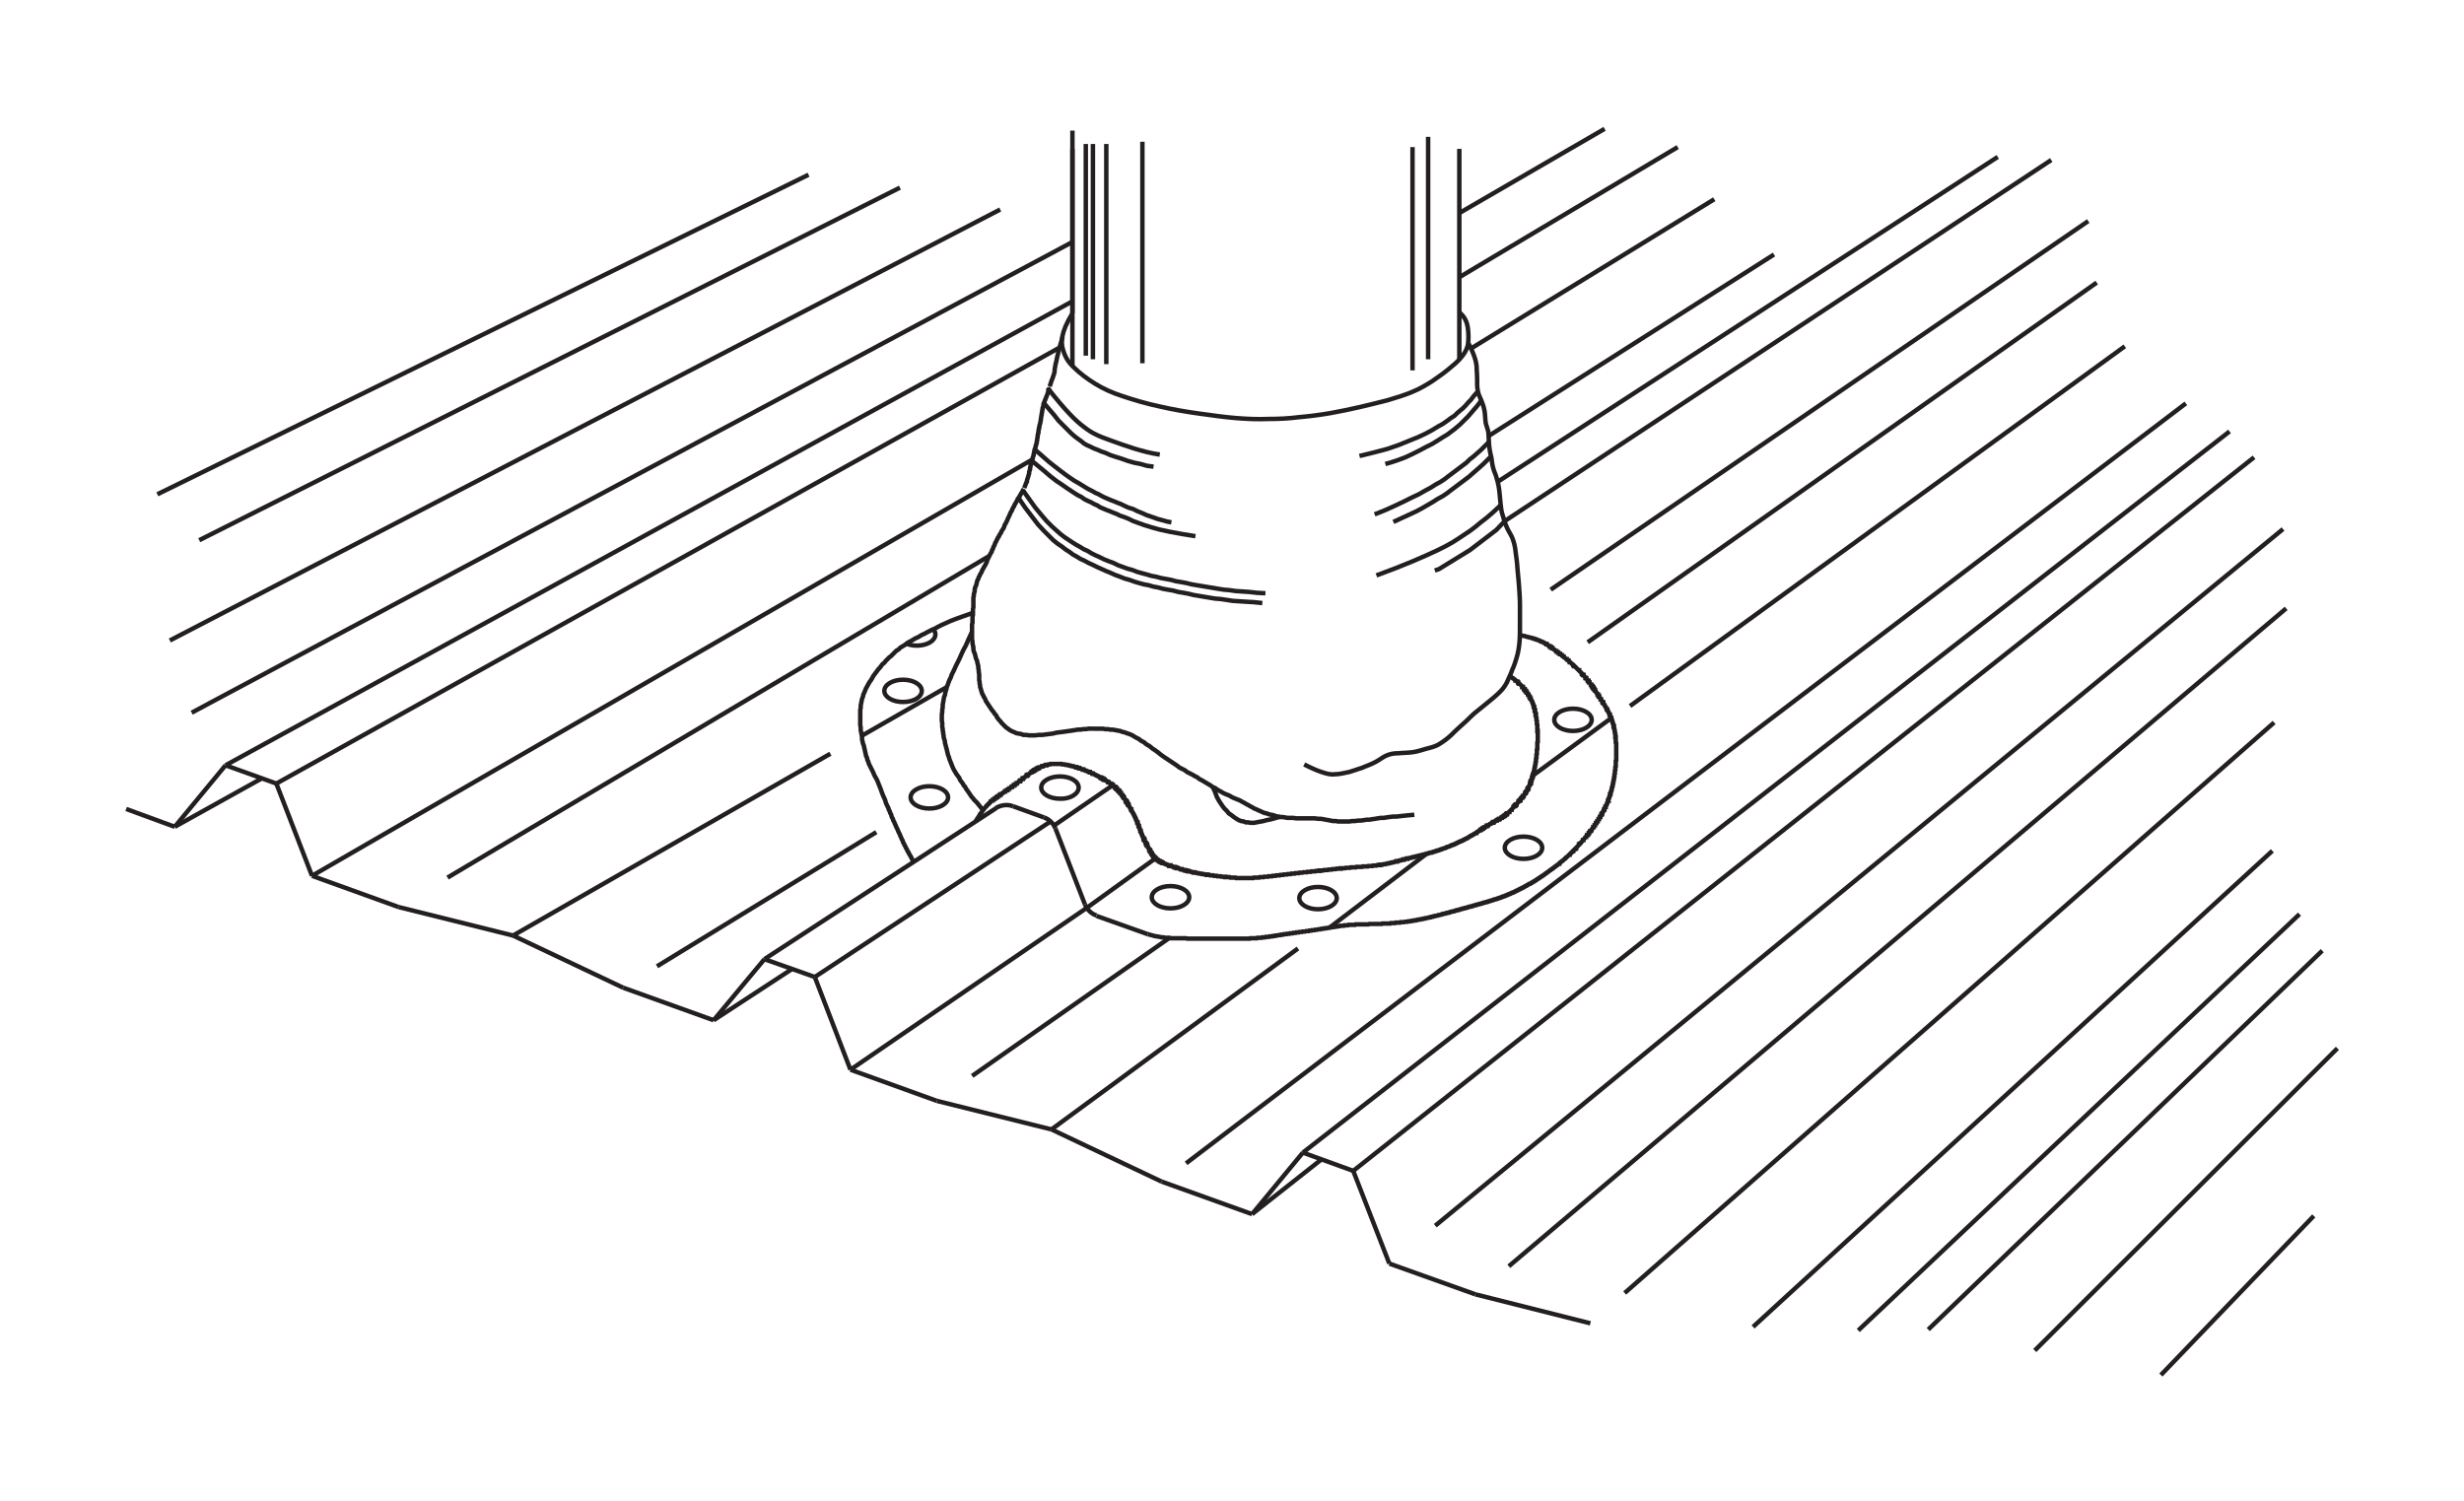 <svg id="_x30_" xmlns="http://www.w3.org/2000/svg" viewBox="0 0 552.8 336.8"><path fill="none" stroke="#231F20" stroke-miterlimit="10" d="M311.7 283.5l-8.1-20.8" id="LINE"/><path fill="none" stroke="#231F20" stroke-miterlimit="10" d="M280.9 272.4l11.4-13.8" id="LINE_1_"/><path fill="none" stroke="#231F20" stroke-miterlimit="10" d="M303.6 262.7l-11.3-4.1" id="LINE_2_"/><path fill="none" stroke="#231F20" stroke-miterlimit="10" d="M280.9 272.4l-20.3-7.3" id="LINE_3_"/><path fill="none" stroke="#231F20" stroke-miterlimit="10" d="M260.6 265.1l-24.7-11.7" id="LINE_4_"/><path fill="none" stroke="#231F20" stroke-miterlimit="10" d="M210.2 247l25.7 6.4" id="LINE_5_"/><path fill="none" stroke="#231F20" stroke-miterlimit="10" d="M210.2 247l-19.4-7" id="LINE_6_"/><path fill="none" stroke="#231F20" stroke-miterlimit="10" d="M190.8 240l-8-20.8" id="LINE_7_"/><path fill="none" stroke="#231F20" stroke-miterlimit="10" d="M160.1 228.9l11.4-13.7" id="LINE_8_"/><path fill="none" stroke="#231F20" stroke-miterlimit="10" d="M182.8 219.2l-11.3-4" id="LINE_9_"/><path fill="none" stroke="#231F20" stroke-miterlimit="10" d="M160.1 228.9l-20.3-7.3" id="LINE_10_"/><path fill="none" stroke="#231F20" stroke-miterlimit="10" d="M139.8 221.6l-24.7-11.7" id="LINE_11_"/><path fill="none" stroke="#231F20" stroke-miterlimit="10" d="M89.4 203.5l25.7 6.4" id="LINE_12_"/><path fill="none" stroke="#231F20" stroke-miterlimit="10" d="M89.4 203.5l-19.4-7" id="LINE_13_"/><path fill="none" stroke="#231F20" stroke-miterlimit="10" d="M70 196.5l-8-20.7" id="LINE_14_"/><path fill="none" stroke="#231F20" stroke-miterlimit="10" d="M39.2 185.5l11.4-13.8" id="LINE_15_"/><path fill="none" stroke="#231F20" stroke-miterlimit="10" d="M62 175.8l-11.4-4.1" id="LINE_16_"/><path fill="none" stroke="#231F20" stroke-miterlimit="10" d="M39.2 185.5l-10.9-4" id="LINE_17_"/><path fill="none" stroke="#231F20" stroke-miterlimit="10" d="M331 290.4l25.8 6.5" id="LINE_18_"/><path fill="none" stroke="#231F20" stroke-miterlimit="10" d="M331 290.4l-19.3-6.9" id="LINE_19_"/><path fill="none" stroke="#231F20" stroke-miterlimit="10" d="M292.3 258.6L500.2 96.8" id="LINE_20_"/><path fill="none" stroke="#231F20" stroke-miterlimit="10" d="M43 159.9L240.6 54.3" id="LINE_21_"/><path fill="none" stroke="#231F20" stroke-miterlimit="10" d="M490.4 90.5L266.1 261" id="LINE_22_"/><path fill="none" stroke="#231F20" stroke-miterlimit="10" d="M476.7 77.7l-111 80.7" id="LINE_23_"/><path fill="none" stroke="#231F20" stroke-miterlimit="10" d="M470.4 63.4l-114.2 80.7" id="LINE_24_"/><path fill="none" stroke="#231F20" stroke-miterlimit="10" d="M468.5 49.6l-120.6 82.7" id="LINE_25_"/><path fill="none" stroke="#231F20" stroke-miterlimit="10" d="M505.7 102.6L303.6 262.7" id="LINE_26_"/><path fill="none" stroke="#231F20" stroke-miterlimit="10" d="M512.2 118.7L322 275" id="LINE_27_"/><path fill="none" stroke="#231F20" stroke-miterlimit="10" d="M512.9 136.5L338.5 284.1" id="LINE_28_"/><path fill="none" stroke="#231F20" stroke-miterlimit="10" d="M510.2 162.1l-145.7 128" id="LINE_29_"/><path fill="none" stroke="#231F20" stroke-miterlimit="10" d="M509.8 190.9L393.3 297.7" id="LINE_30_"/><path fill="none" stroke="#231F20" stroke-miterlimit="10" d="M515.9 205.1l-99 93.4" id="LINE_31_"/><path fill="none" stroke="#231F20" stroke-miterlimit="10" d="M521 213.3l-88.4 85" id="LINE_32_"/><path fill="none" stroke="#231F20" stroke-miterlimit="10" d="M524.4 235.2L456.5 303" id="LINE_33_"/><path fill="none" stroke="#231F20" stroke-miterlimit="10" d="M519.1 272.8l-34.3 35.7" id="LINE_34_"/><path fill="none" stroke="#231F20" stroke-miterlimit="10" d="M460.2 35.9l-122.6 81" id="LINE_35_"/><path fill="none" stroke="#231F20" stroke-miterlimit="10" d="M448.2 35.2L336 108.1" id="LINE_36_"/><path fill="none" stroke="#231F20" stroke-miterlimit="10" d="M398 57.1l-64 40.7" id="LINE_37_"/><path fill="none" stroke="#231F20" stroke-miterlimit="10" d="M384.6 44.7L330 78.2" id="LINE_38_"/><path fill="none" stroke="#231F20" stroke-miterlimit="10" d="M376.4 33l-49 29.2" id="LINE_39_"/><path fill="none" stroke="#231F20" stroke-miterlimit="10" d="M360 28.9l-32.6 18.9" id="LINE_40_"/><path fill="none" stroke="#231F20" stroke-miterlimit="10" d="M238.4 77.6L62 175.8" id="LINE_41_"/><path fill="none" stroke="#231F20" stroke-miterlimit="10" d="M240.6 67.6l-190 104.1" id="LINE_42_"/><path fill="none" stroke="#231F20" stroke-miterlimit="10" d="M224.4 47L38.1 143.7" id="LINE_43_"/><path fill="none" stroke="#231F20" stroke-miterlimit="10" d="M201.9 42.1L44.7 121.2" id="LINE_44_"/><path fill="none" stroke="#231F20" stroke-miterlimit="10" d="M181.4 39.2L35.3 110.9" id="LINE_45_"/><path fill="none" stroke="#231F20" stroke-miterlimit="10" d="M58.8 174.6l-19.6 10.9" id="LINE_46_"/><path fill="none" stroke="#231F20" stroke-miterlimit="10" d="M177.7 217.4l-17.6 11.5" id="LINE_47_"/><path fill="none" stroke="#231F20" stroke-miterlimit="10" d="M296.5 260.1l-15.6 12.3" id="LINE_48_"/><path fill="none" stroke="#231F20" stroke-miterlimit="10" d="M231.6 103.1L70 196.5" id="LINE_49_"/><path fill="none" stroke="#231F20" stroke-miterlimit="10" d="M222 124.7l-121.6 72.2" id="LINE_50_"/><path fill="none" stroke="#231F20" stroke-miterlimit="10" d="M196.6 186.7l-49.2 30.1" id="LINE_51_"/><path fill="none" stroke="#231F20" stroke-miterlimit="10" d="M223.5 181.3l-52 33.9" id="LINE_52_"/><path fill="none" stroke="#231F20" stroke-miterlimit="10" d="M235.7 184.3l-52.9 34.9" id="LINE_53_"/><path fill="none" stroke="#231F20" stroke-miterlimit="10" d="M243.8 203.7l-53 36.3" id="LINE_54_"/><path fill="none" stroke="#231F20" stroke-miterlimit="10" d="M262.4 210.4l-44.3 31" id="LINE_55_"/><path fill="none" stroke="#231F20" stroke-miterlimit="10" d="M186.3 169.1l-71.2 40.8" id="LINE_56_"/><path fill="none" stroke="#231F20" stroke-miterlimit="10" d="M291.2 212.8l-55.3 40.6" id="LINE_57_"/><path fill="none" stroke="#231F20" stroke-miterlimit="10" d="M243.6 32.3v47.5" id="LINE_58_"/><path fill="none" stroke="#231F20" stroke-miterlimit="10" d="M245.2 32.3v48.3" id="LINE_59_"/><path fill="none" stroke="#231F20" stroke-miterlimit="10" d="M248.2 32.3v49.4" id="LINE_60_"/><path fill="none" stroke="#231F20" stroke-miterlimit="10" d="M256.3 31.8v49.7" id="LINE_61_"/><path fill="none" stroke="#231F20" stroke-miterlimit="10" d="M316.9 33v50.1" id="LINE_62_"/><path fill="none" stroke="#231F20" stroke-miterlimit="10" d="M320.4 30.7v49.9" id="LINE_63_"/><path fill="none" stroke="#231F20" stroke-miterlimit="10" d="M321.9 128l.9-.3 7-4.3 5.9-4.5 1.9-2" id="POLYLINE"/><path fill="none" stroke="#231F20" stroke-miterlimit="10" d="M235 87c4 5.1 6.3 7.4 8.2 8.8 1.9 1.5 3.4 2.1 6.2 3.1 2.8 1 6.8 2.5 10.8 3.1" id="SPLINE"/><path fill="none" stroke="#231F20" stroke-miterlimit="10" d="M228.5 111.7l1.5 2.2 1.6 2.1 1.3 1.7 1.3 1.4 1.1 1.1 1 1 1 .8.9.6.9.7.8.5.8.6.9.5.8.5.9.4.9.5.9.4 1 .5.9.4 1.1.5 1 .4 1.1.5 1.1.4 1 .4 1.1.3 1.1.4 1 .3 1.1.3 1.1.2 1 .3 1.1.2 1.1.3 1.1.2 1.2.2 1.1.3 1.2.2 1.1.2 1.2.3 1.2.2 1.2.2 1.2.2 1.2.2 1.3.1 1.3.2 1.3.2 1.5.1 1.6.1 1.7.1 1.9.2" id="POLYLINE_1_"/><path fill="none" stroke="#231F20" stroke-miterlimit="10" d="M229.5 110l1.2 1.7 1.5 2.1 1.4 1.7 1.2 1.4 1.2 1.2 1 .9.9.8.9.7.9.6.9.6.8.5.9.5.8.5.9.4.8.5 1 .5.9.4 1 .5 1 .4 1.1.4 1 .5 1.1.4 1.1.4 1.1.3 1 .4 1.1.3 1.1.3 1 .3 1.1.2 1.1.3 1.1.2 1.1.2 1.1.3 1.2.2 1.1.2 1.2.3 1.2.2 1.2.2 1.2.2 1.2.2 1.2.2 1.3.2 1.2.1 1.4.2 1.5.1 1.5.1 1.8.2 1.9.1" id="POLYLINE_2_"/><path fill="none" stroke="#231F20" stroke-miterlimit="10" d="M231.5 103.4l1.1.9 1.7 1.4 1.4 1.2 1.3 1 1.2.8 1 .7.9.6.9.6.8.5.8.4.7.5.8.4.7.3.7.4.7.3.6.4.7.3.7.3.8.3.7.3.8.3.8.4.9.3 1 .4 1 .5 1.1.4 1.4.5 1.6.5 1.8.5 2.3.5 2.7.5 3.1.5" id="POLYLINE_3_"/><path fill="none" stroke="#231F20" stroke-miterlimit="10" d="M232.2 100.9l1.4 1.2 1.7 1.5 1.4 1.1 1.3 1 1.2.9 1 .7.9.6.9.5.8.5.8.5.7.4.8.4.7.4.7.3.7.4.6.3.7.3.7.3.8.3.7.3.8.3.8.4.9.4 1 .3 1 .5 1 .4 1.1.5 1.2.4 1.1.4 1.1.3 1.1.3 1 .2" id="POLYLINE_4_"/><path fill="none" stroke="#231F20" stroke-miterlimit="10" d="M234.2 90.4l.9 1.1 1.3 1.5 1.1 1.4 1.1 1.1.9.9.8.8.8.7.8.6.7.5.6.5.7.4.7.3.8.4.8.3.9.4.9.3 1.1.5 1.2.4 1.3.4 1.4.5 1.4.4 1.5.3 1.4.4 1.5.2" id="POLYLINE_5_"/><path fill="none" stroke="#231F20" stroke-miterlimit="10" d="M305 102.3l3.3-.8 3-.8 2.6-.9 2.2-.9 2-.8 1.7-.8 1.5-.8 1.3-.8 1.1-.6 1-.7.8-.6.8-.5.6-.6.7-.6.6-.5.6-.6.6-.7.6-.6.6-.8.7-.8.3-.3" id="POLYLINE_6_"/><path fill="none" stroke="#231F20" stroke-miterlimit="10" d="M310.8 104.1l1.4-.4 1.5-.5 1.6-.6 1.5-.7 1.6-.8 1.5-.8 1.4-.7 1.3-.8 1.1-.7 1-.6.8-.6.8-.6.6-.5.7-.6.6-.6.6-.6.6-.6.6-.7.6-.7.7-.8.7-.9.3-.5" id="POLYLINE_7_"/><path fill="none" stroke="#231F20" stroke-miterlimit="10" d="M308.4 115.4l2.5-1 2.2-1 1.9-.9 1.8-.9 1.5-.7 1.4-.8 1.3-.7 1.1-.7 1.1-.6.9-.6.9-.7.8-.6.8-.6.8-.6.8-.6.8-.6.7-.7.9-.7.8-.7.9-.8.9-.9.9-.9" id="POLYLINE_8_"/><path fill="none" stroke="#231F20" stroke-miterlimit="10" d="M312.6 117.1l1.3-.6 1.3-.6 1.3-.6 1.3-.6 1.3-.7 1.2-.7 1.2-.7 1.1-.7 1.1-.6.9-.6.9-.7.8-.6.8-.6.8-.6.8-.6.8-.6.8-.7.8-.7.8-.7.9-.8.9-.9.8-.8" id="POLYLINE_9_"/><path fill="none" stroke="#231F20" stroke-miterlimit="10" d="M308.8 129.1l4.5-1.7 3.7-1.5 3-1.3 2.4-1.1 2-1 1.6-.9 1.4-.9 1.2-.8 1.2-.8 1.2-.9 1.2-1 1.3-1 1.4-1.2 1.4-1.3.5-.5" id="POLYLINE_10_"/><path fill="none" stroke="#231F20" stroke-miterlimit="10" d="M257.5 209.6l-11.5-4.1" id="LINE_64_"/><path fill="none" stroke="#231F20" stroke-miterlimit="10" d="M243.4 202.9l-6.6-17" id="LINE_65_"/><path fill="none" stroke="#231F20" stroke-miterlimit="10" d="M234.2 183.4l-6.9-2.5" id="LINE_66_"/><path fill="none" stroke="#231F20" stroke-miterlimit="10" d="M327.4 33.4v47.5" id="LINE_67_"/><path fill="none" stroke="#231F20" stroke-miterlimit="10" d="M240.6 33.4v48.7" id="LINE_68_"/><path fill="none" stroke="#231F20" stroke-miterlimit="10" d="M240.6 29.3v41" id="LINE_69_"/><path fill="none" stroke="#231F20" stroke-miterlimit="10" d="M240.6 70.3c-2.7 4.4-2.6 6.6-2.1 8.2.5 1.7 1.2 2.8 2.5 4 1.2 1.2 2.9 2.5 4.7 3.6 1.8 1.1 3.7 2 6.2 2.8 2.4.8 5.4 1.7 8.3 2.3 3 .7 6 1.2 8.9 1.6 2.9.4 5.7.8 8.2 1 2.5.2 4.9.3 7.2.2 2.3 0 4.6-.1 6.9-.4 2.3-.2 4.7-.5 7-.9s4.6-.9 6.8-1.4c2.2-.5 4.1-1 6.1-1.5 2-.6 4-1.2 5.6-1.9 1.7-.7 3-1.5 4.3-2.3 1.3-.9 2.6-1.8 3.7-2.7 1.1-.9 2.2-1.8 2.9-2.7.7-.8 1.2-1.6 1.5-2.7.2-1.1.2-2.7 0-4-.2-1.3-.7-2.5-2-3.5" id="SPLINE_1_"/><path fill="none" stroke="#231F20" stroke-miterlimit="10" d="M329.5 77.1c1.7 3.4 1.8 4.7 1.8 5.9.1 1.2.1 2.1.1 3 0 .9.1 1.6.3 2.3.2.7.6 1.3.8 2 .3.7.5 1.5.6 2.2.1.8.1 1.5.2 2.2.1.7.4 1.3.6 2.2.1.9.1 2.1.2 3.1s.3 1.9.5 2.7c.1.8.2 1.6.4 2.3.2.8.6 1.5.8 2.4.3.9.5 2 .6 3 .1 1 .2 2.1.3 3 .1.9.2 1.6.5 2.4.2.8.5 1.7.9 2.6.4.9 1 1.7 1.3 2.6.3.8.5 1.7.6 2.6.1.9.3 2 .4 3.4.1 1.4.3 3.1.4 4.6.1 1.5.2 2.8.2 4.2v4.4c0 1.4 0 2.6-.1 3.8-.1 1.2-.3 2.4-.6 3.4s-.6 2-1 2.8c-.3.9-.7 1.7-1 2.4a8 8 0 0 1-1.3 2.1c-.6.7-1.5 1.5-2.6 2.4-1.1.9-2.2 1.8-3.2 2.6s-1.7 1.6-2.6 2.4c-.9.8-1.9 1.7-2.8 2.6s-2 1.7-3 2.3c-1 .6-2.2.8-3.2 1.1-1 .3-2 .6-3 .7-.9.1-1.9.1-2.8.2-.9 0-1.8.1-2.7.5-.8.3-1.6 1-2.6 1.5-.9.5-2.1.9-3 1.3-1 .3-1.8.6-2.8.9-1 .2-2.2.5-3.1.5-.9.1-1.5 0-2.5-.3s-2.4-.8-4.5-1.9" id="SPLINE_2_"/><path fill="none" stroke="#231F20" stroke-miterlimit="10" d="M236.5 185.2l13.1-9" id="LINE_70_"/><path fill="none" stroke="#231F20" stroke-miterlimit="10" d="M243.8 203.7l15.4-11.1" id="LINE_71_"/><path fill="none" stroke="#231F20" stroke-miterlimit="10" d="M242 176.7c0-1.4-1.9-2.5-4.2-2.5-2.3 0-4.2 1.1-4.2 2.5s1.9 2.5 4.2 2.5c2.3.1 4.2-1.1 4.2-2.5z" id="ELLIPSE"/><path fill="none" stroke="#231F20" stroke-miterlimit="10" d="M212.5 154.1l-19.2 11" id="LINE_72_"/><path fill="none" stroke="#231F20" stroke-miterlimit="10" d="M361.5 161.1L343.9 174" id="LINE_73_"/><path fill="none" stroke="#231F20" stroke-miterlimit="10" d="M229.7 109.7l-.2.3-.1.2-.1.2-.2.3-.1.2-.2.3-.1.3-.2.2-.2.3-.1.3-.2.3-.2.4-.2.3-.1.3-.2.3-.2.4-.1.3-.2.3-.2.4-.1.3-.2.4-.2.4-.1.3-.2.4-.2.4-.2.3-.1.4-.2.4-.2.3-.2.3-.1.3-.2.3-.2.3-.1.3-.2.2-.1.3-.2.3-.1.3-.2.3-.1.3-.1.3-.2.3-.1.4-.2.3-.1.4-.2.3-.2.4-.2.4-.2.4-.2.4-.1.4-.2.4-.2.4-.2.3-.2.4-.2.3-.1.3-.2.4-.2.3-.1.3-.2.3-.1.4-.2.3-.1.4-.1.4-.1.4-.2.4-.1.4v.4l-.1.4-.1.3v.4l-.1.4v2.2l-.1.4v1.3l-.1.4v1.3l-.1.4v3.4l.1.4v.5l.1.4.1.5v.4l.1.5.2.4.1.4.1.4.1.4.2.4.1.5.1.4.1.4v.4l.1.5v.4l.1.5v1.3l.1.4v.4l.1.3v.4l.1.3.1.3.1.4.1.3.1.3.2.3.1.3.2.3.2.4.1.3.2.3.2.3.2.3.2.3.2.3.2.3.2.3.2.2.2.3.2.3.2.2.2.3.1.3.2.2.2.3.2.2.2.2.2.3.2.2.3.3.2.2.3.3.3.2.4.3.3.2.4.2.5.2.4.2.5.1.6.1.5.2h.6l.7.1h1.4l.7-.1h.8l.8-.1.8-.1.8-.1.8-.2.8-.1.8-.1.7-.1.7-.1.7-.1.6-.1.6-.1h.6l.6-.1h.6l.5-.1H247.5l.5.1h.6l.5.1h.5l.6.1.5.1.6.1.5.2.5.1.5.2.6.2.5.2.5.3.5.3.6.3.5.4.6.3.6.5.7.4.6.5.6.4.7.5.6.5.7.5.6.4.6.4.6.4.6.4.6.4.5.4.6.3.6.3.5.4.6.3.6.3.5.3.6.3.5.4.6.3.5.3.5.3.5.3.5.3.4.3.5.2.4.3.5.3.4.2.5.3.4.2.5.2.5.2.5.3.4.2.5.2.5.2.5.2.5.3.4.2.5.3.4.2.5.3.4.2.5.3.5.2.4.2.5.2.4.2.5.2.5.1.5.2.5.1.5.1.5.2.5.1.5.1h.5l.6.1.6.1h1.2l.7.1h4.2l.7.1h.6l.6.1.5.1.6.1.5.1.5.1h.6l.6.1h2.5l.7-.1h.6l.7-.1h.6l.7-.1.6-.1h.6l.6-.1.7-.1.6-.1.6-.1h.7l.6-.1.7-.1.8-.1h.8l.9-.1.9-.1 1-.1 1.2-.1" id="POLYLINE_11_"/><path fill="none" stroke="#231F20" stroke-miterlimit="10" d="M238.4 75.6l-.5 1.7-.4 1.5-.3 1.2-.2 1-.2.8-.1.6-.1.6v.4l-.1.4-.1.3-.1.3-.1.3-.1.3-.1.2-.1.3-.1.3-.1.3-.1.3-.1.3" id="POLYLINE_12_"/><path fill="none" stroke="#231F20" stroke-miterlimit="10" d="M235.4 87l-.1.4-.1.3-.1.4-.1.3-.1.3-.1.2-.1.3-.1.2-.1.3-.1.2-.1.3-.1.2-.1.3v.3l-.1.3-.1.3v.3l-.1.3v.3l-.1.3v.3l-.1.3v.3l-.1.4v.3l-.1.3v.2l-.1.3-.1.3v.3l-.1.2v.3l-.1.2v.5l-.1.2v.2l-.1.3v.4l-.1.3v.4l-.1.2v.4l-.1.2v.1l-.1.2v.2l-.1.2v.2l-.1.2-.1.2v.3l-.1.2v.3l-.1.2v.3l-.1.2-.1.3v.2l-.1.3-.1.2-.1.3v.2l-.1.3-.1.2v.3l-.1.3v.3l-.1.3-.1.3v.3l-.1.3-.1.4-.1.3-.1.3-.1.3v.3l-.2.3-.1.3-.1.3-.1.2-.1.3" id="POLYLINE_13_"/><path fill="none" stroke="#231F20" stroke-miterlimit="10" d="M218.1 141.8l-.1.1-.7 1.5-.6 1.4-.6 1.1-.5 1.1-.4.9-.4.8-.4.8-.3.7-.3.6-.3.6-.2.6-.3.6-.2.5-.2.6-.2.5-.1.5-.2.6-.1.6-.2.5-.1.6-.1.6-.1.5v.6l-.1.5v.5l-.1.6v1.4l.1.5v.9l.1.4v.4l.1.3v.4l.1.4v.3l.1.4.1.3.1.4v.3l.1.3.1.4.1.4.1.3.1.5.1.4.1.4.2.5.1.4.2.5.2.5.2.5.2.5.2.4.3.5.3.5.3.4.3.4.2.5.3.4.3.4.2.4.3.3.2.4.2.3.3.4.2.3.2.3.2.3.2.3.3.3.2.3.3.3.4.4.4.5.4.5.5.6" id="POLYLINE_14_"/><path fill="none" stroke="#231F20" stroke-miterlimit="10" d="M218.3 137.5l-.6.2-1.7.6-1.4.5-1.3.5-1.1.5-.9.4-.8.4-.7.4-.7.3-.6.3-.6.3-.5.3-.5.2-.5.3-.5.3-.5.2-.5.3-.5.3-.4.2-.5.3-.5.4-.5.3-.5.3-.4.4-.5.3-.4.4-.4.4-.4.4-.4.3-.4.4-.4.4-.3.4-.4.3-.3.4-.3.4-.3.3-.3.4-.3.4-.3.4-.3.4-.2.4-.3.5-.3.4-.3.5-.2.4-.3.5-.2.5-.2.5-.2.4-.1.5-.2.5-.1.5-.1.5-.1.5v.5l-.1.5V162.7l.1.5v.6l.1.5.1.5.1.6v.5l.1.4.1.5.2.5.1.5.1.4.1.5.1.4.1.5.2.4.1.5.2.4.1.4.2.4.2.4.2.4.2.4.2.4.2.5.2.4.3.5.2.4.2.5.2.5.2.5.2.5.2.6.2.5.2.5.2.4.2.5.1.4.2.5.2.4.2.4.1.4.2.3.1.4.2.3.1.4.1.3.2.3.1.4.2.3.1.3.2.4.1.3.2.4.2.4.1.3.2.4.2.4.1.3.2.4.1.3.2.3.1.4.2.3.1.3.2.3.1.3.2.3.1.2.1.3.2.2.1.3.2.3.1.2.2.3.1.3.2.3.1.3.1.2" id="POLYLINE_15_"/><path fill="none" stroke="#231F20" stroke-miterlimit="10" d="M227.3 180.9c-1.3-.5-2.7-.3-3.9.4" id="SPLINE_3_"/><path fill="none" stroke="#231F20" stroke-miterlimit="10" d="M236.8 185.9c-.5-1.2-1.4-2.1-2.6-2.5" id="SPLINE_4_"/><path fill="none" stroke="#231F20" stroke-miterlimit="10" d="M243.4 202.9c.5 1.2 1.4 2.1 2.6 2.5" id="SPLINE_5_"/><path fill="none" stroke="#231F20" stroke-miterlimit="10" d="M218.9 184.3l.2-.4.2-.3.2-.3.2-.3.1-.2.1-.2.2-.2.1-.1.1-.2.1-.1.1-.2.1-.1.1-.1v-.1l.1-.1.1-.1.1-.1.1-.1.1-.1.1-.1v-.1l.1-.1.1-.1.1-.1h.1l.1-.1v-.1l.1-.1.1-.1h.1l.1-.1.1-.1v-.1h.1l.1-.1.1-.1h.1v-.1h.1l.1-.1.1-.1h.1v-.1h.1l.1-.1.1-.1h.1v-.1h.1l.1-.1h.1v-.1h.1l.1-.1.1-.1h.1v-.1h.1l.1-.1h.1v-.1h.1l.1-.1.1-.1h.1l.1-.1.1-.1h.1l.1-.1.1-.1h.1v-.1h.1l.1-.1.1-.1h.2v-.1h.1l.1-.1.1-.1h.1v-.1h.1l.1-.1.1-.1h.1l.1-.1h.1v-.1h.1l.1-.1.1-.1h.1v-.1h.1l.1-.1h.1v-.1h.1l.1-.1.1-.1h.1v-.1h.1l.1-.1.1-.1.1-.1h.1l.1-.1h.1v-.1h.1v-.1h.1l.1-.1.1-.1.1-.1h.1v-.1h.1v-.1h.1l.1-.1.1-.1h.1l.1-.1.1-.1.1-.1h.1v-.1h.1v-.1h.2v-.1h.1l.1-.1.1-.1.1-.1h.1l.1-.1.1-.1h.1v-.1h.1l.1-.1h.1v-.1h.2v-.1h.1v-.1h.2v-.1h.1l.1-.1h.1v-.1h.2v-.1h.2v-.1h.2v-.1h.2l.1-.1h.1l.1-.1h.2v-.1h.2l.1-.1h.2l.1-.1H234.7v-.1h.4l.1-.1h.4l.1-.1H238.2l.1.1h.6l.1.1h.5l.1.1H239.9l.1.1H240.3l.1.1h.4l.1.1h.2l.1.1H241.5v.1H241.8l.1.1h.2v.1H242.4l.1.1h.1l.1.1H243v.1h.2l.1.1h.1l.1.1h.2l.1.1h.1l.1.1h.2l.1.1h.2v.1h.2l.1.1.1.1h.2v.1h.2l.1.1h.1l.1.1h.1l.1.1h.1l.1.1h.1l.1.1h.1l.1.1h.1l.1.1h.1l.1.1h.1v.1h.2v.1h.2v.1h.2v.1h.1v.1h.2v.1h.1l.1.1h.1l.1.1h.1l.1.1.1.1h.1v.1h.1l.1.1h.1l.1.1.1.1h.1v.1h.1l.1.1h.1v.1h.1v.1h.1v.1h.1l.1.1.1.1h.1v.1h.1v.1h.1v.1h.1v.1h.1v.1h.1v.1h.1l.1.1v.1h.1v.1h.1v.1h.1v.1h.1v.1l.1.1v.1h.1v.1h.1v.1l.1.1.1.1v.1h.1v.1l.1.1v.1h.1v.1l.1.1v.1h.1v.1l.1.1.1.1v.1l.1.1v.1h.1v.2h.1v.1h.1v.2h.1v.1l.1.1v.1h.1v.2h.1v.1l.1.1v.1l.1.1v.1l.1.1.1.1v.1l.1.1v.1h.1v.2l.1.1v.1l.1.1v.1l.1.1.1.1v.1l.1.1v.1l.1.1v.1l.1.1v.1l.1.1v.1l.1.1v.1l.1.1v.2l.1.1v.1l.1.1v.1l.1.1v.2h.1v.2l.1.1v.2l.1.1v.2h.1v.2l.1.1v.2l.1.1v.2l.1.1v.2h.1v.2l.1.1v.2l.1.1v.1l.1.1v.2l.1.1v.1l.1.1v.1l.1.1v.2h.1v.2h.1v.2h.1v.2l.1.1v.1l.1.1v.1h.1v.2h.1v.2h.1v.2h.1v.1l.1.1v.1l.1.1v.1l.1.1v.1l.1.1v.1h.1v.2h.1v.2h.1v.1l.1.1v.1h.1v.2h.1v.1l.1.1v.1h.1v.1l.1.1v.1h.1v.1h.1v.1h.1v.1l.1.1h.1v.1h.1v.1h.1v.1h.1l.1.1h.1v.1h.1l.1.1h.1v.1h.2v.1h.2v.1h.2v.1h.2v.1h.2l.1.1h.1l.1.1h.2l.1.1h.1l.1.1h.2l.1.1h.2v.1H262.6v.1h.2l.1.1h.2l.1.1H263.5v.1H263.8v.1H264.1v.1H264.4l.1.1h.2l.1.1H265.1v.1H265.4l.1.1H265.8v.1h.4v.1h.4v.1h.4l.1.1H267.4l.1.1h.4v.1h.5l.1.1h.4l.1.1h.5l.1.1h.5l.1.1h.6v.1h.6l.1.1h.7l.1.1h.7l.1.1H273.9l.1.1H274.9v.1H275.9l.1.1h1.2l.1.1H281.2l.1-.1h1.2l.1-.1H283.5l.1-.1H284.5l.1-.1H285.4l.1-.1h.7l.1-.1H287.1l.1-.1h.7l.1-.1h.8l.1-.1h.7l.1-.1h.8l.1-.1h.8l.1-.1h.7l.2-.1H293.2l.1-.1H294.1l.1-.1H295.1l.1-.1H296.1v-.1H296.9l.1-.1H297.9l.1-.1H298.8l.1-.1H299.7l.1-.1H300.8v-.1H301.8l.1-.1H302.9l.1-.1h1.2l.1-.1h1.3l.1-.1h1.2l.1-.1H307.9l.1-.1H308.8l.1-.1h.7v-.1h.6l.1-.1h.5l.1-.1H311.2l.1-.1h.4l.1-.1H312.1l.1-.1h.4l.1-.1h.2l.1-.1h.4v-.1H313.7l.1-.1H314.1l.1-.1H314.5l.1-.1H314.9v-.1H315.2l.1-.1h.4v-.1H316l.1-.1h.4l.1-.1h.2l.1-.1h.4l.1-.1H317.7l.1-.1H318.1l.1-.1H318.5l.1-.1H318.9l.1-.1H319.3l.1-.1H319.7l.1-.1h.2l.1-.1H320.4l.1-.1h.2l.1-.1h.4l.1-.1h.2l.1-.1h.2l.1-.1h.2l.1-.1h.2l.1-.1H322.8l.1-.1h.1l.1-.1h.2l.1-.1h.2l.1-.1h.1l.2-.1h.2l.1-.1h.1l.1-.1h.1l.1-.1h.2l.2-.1h.1l.1-.1h.1l.1-.1h.1l.1-.1h.2l.1-.1h.2l.1-.1h.1l.1-.1h.1l.1-.1h.1l.1-.1h.1l.1-.1h.1l.1-.1h.1l.1-.1h.2l.1-.1h.1l.1-.1h.1l.1-.1h.1l.1-.1h.1l.1-.1h.1l.1-.1h.1l.1-.1h.1l.1-.1h.1l.1-.1.1-.1h.1l.1-.1.1-.1h.1l.1-.1h.1l.1-.1h.1l.1-.1h.1l.1-.1.1-.1h.1l.1-.1h.1l.1-.1h.1v-.1l.1-.1h.1l.1-.1h.1l.1-.1.1-.1h.1l.1-.1h.1v-.1h.1l.1-.1h.1v-.1h.1l.1-.1h.1v-.1h.1l.1-.1h.1v-.1h.2l.1-.1.1-.1h.1v-.1h.2v-.1h.1l.1-.1h.1l.1-.1.1-.1h.1l.1-.1h.1l.1-.1h.1l.1-.1h.1v-.1h.2v-.1h.1l.1-.1h.1l.1-.1h.1l.1-.1h.1v-.1h.2l.1-.1h.1v-.1h.2v-.1h.1l.1-.1h.1l.1-.1h.1v-.1h.1l.1-.1h.1v-.1h.1l.1-.1h.1v-.1h.1v-.1h.1l.1-.1h.1v-.1h.1v-.1h.1v-.1h.1l.1-.1.1-.1.1-.1h.1v-.1l.1-.1.1-.1.1-.1.1-.1h.1v-.1l.1-.1.1-.1.1-.1.1-.1v-.1h.1l.1-.1v-.1h.1v-.1h.1v-.1h.1v-.1h.1v-.1h.1v-.1l.1-.1.1-.1.1-.1.1-.1v-.1h.1l.1-.1v-.1h.1v-.1h.1v-.1h.1v-.1l.1-.1v-.1h.1l.1-.1v-.1h.1v-.1l.1-.1v-.1h.1v-.1h.1v-.1l.1-.1.1-.1v-.1l.1-.1v-.1h.1v-.1l.1-.1v-.1h.1v-.1l.1-.1v-.1l.1-.1v-.1h.1v-.2h.1v-.2h.1v-.2l.1-.1v-.1l.1-.1v-.1l.1-.1v-.2h.1v-.2h.1V175.4h.1V175.1h.1v-.2l.1-.1V174.5h.1V174.2h.1v-.4h.1V173.5l.1-.1V173.1l.1-.1v-.4l.1-.1v-.4l.1-.1v-.4l.1-.1v-.5l.1-.1v-.7l.1-.1V169.3l.1-.1V168.2l.1-.1V166.6l.1-.1V164h-.1V162.6l-.1-.1V161.7l-.1-.1v-.6l-.1-.1v-.6h-.1v-.4l-.1-.1v-.4h-.1v-.4l-.1-.1V158.6h-.1v-.2l-.1-.1V158l-.1-.1v-.1l-.1-.1v-.2l-.1-.1v-.1l-.1-.1v-.1l-.1-.1v-.1l-.1-.1v-.1h-.1v-.2l-.1-.1v-.1h-.1v-.1l-.1-.1v-.1l-.1-.1v-.1h-.1v-.1l-.1-.1-.1-.1v-.1h-.1v-.1l-.1-.1v-.1h-.1v-.1h-.1v-.1l-.1-.1v-.1h-.1v-.1h-.1v-.1l-.1-.1-.1-.1v-.1h-.1v-.1h-.1v-.1l-.1-.1-.1-.1-.1-.1-.1-.1-.1-.1-.1-.1h-.1v-.1l-.1-.1h-.1v-.1h-.1l-.1-.1v-.1h-.1l-.1-.1-.1-.1h-.1v-.1l-.1-.1h-.1l-.1-.1-.1-.1-.1-.1h-.1l-.1-.1-.1-.1-.2-.1-.1-.1" id="POLYLINE_16_"/><path fill="none" stroke="#231F20" stroke-miterlimit="10" d="M257.5 209.6l.8.2.7.2.6.1.6.1.4.1h.4l.4.1h1l.2.1H266.1l.2.1H280.4l.1-.1H282l.1-.1H283.1l.1-.1h.7l.1-.1h.7l.1-.1h.6l.1-.1h.5l.1-.1h.5l.2-.1h.5l.1-.1h.5l.1-.1h.6l.1-.1h.6l.1-.1H290l.1-.1h.6l.1-.1h.6l.1-.1h.6l.1-.1h.6l.2-.1H293.6l.1-.1h.5l.1-.1H294.9l.1-.1h.5l.2-.1h.5l.1-.1h.5l.1-.1h.6l.1-.1h.5l.1-.1h.4l.1-.1h.6l.1-.1h.6l.1-.1h.5l.1-.1H301.5l.1-.1H302.4l.1-.1H304l.1-.1H307l.2-.1H310l.1-.1H311.9l.1-.1h1l.1-.1h1l.1-.1H315l.2-.1H315.8l.1-.1H316.5l.1-.1h.5l.1-.1h.5l.1-.1H318.1l.1-.1h.5l.1-.1h.4l.1-.1h.4l.1-.1H320.1l.2-.1H320.6l.1-.1H321l.1-.1H321.4l.1-.1H321.8l.1-.1H322.2l.2-.1h.2l.1-.1H323l.2-.1h.2l.1-.1h.2l.1-.1h.4l.1-.1h.2l.1-.1h.4l.1-.1h.2l.1-.1h.2l.1-.1h.4l.1-.1h.2l.1-.1h.2l.1-.1h.4l.1-.1h.2l.1-.1h.2l.1-.1H328.2l.1-.1H328.6l.1-.1H329l.1-.1h.2l.1-.1h.2l.1-.1h.4l.1-.1h.2l.1-.1h.2l.1-.1H331.1l.1-.1h.2l.1-.1H331.8l.1-.1H332.2l.1-.1h.2l.1-.1h.2l.1-.1H333.2l.1-.1H333.6l.1-.1h.2l.1-.1h.2l.1-.1h.2l.1-.1H334.9l.1-.1h.1l.1-.1H335.5l.1-.1h.2l.1-.1h.2l.1-.1h.2l.1-.1h.2l.1-.1h.1l.1-.1h.2l.1-.1h.2l.1-.1h.1l.1-.1h.2l.1-.1h.1l.1-.1h.1l.1-.1h.2l.1-.1h.1l.1-.1h.1l.1-.1h.2l.1-.1h.1l.1-.1h.1l.1-.1h.1l.1-.1h.1l.1-.1h.1l.1-.1h.1l.1-.1h.1l.1-.1h.1l.1-.1h.1l.1-.1h.1l.1-.1h.1l.1-.1h.1l.1-.1h.1l.1-.1.1-.1h.1l.1-.1h.1l.1-.1h.1l.1-.1.1-.1h.1l.1-.1h.2l.1-.1.1-.1h.1l.1-.1h.1l.1-.1.1-.1h.1l.1-.1h.1l.1-.1.1-.1h.1l.1-.1.1-.1h.1l.1-.1.1-.1h.1l.1-.1.1-.1h.1l.1-.1.1-.1h.1l.1-.1.1-.1h.1l.1-.1.1-.1h.1l.1-.1.1-.1.1-.1h.1l.1-.1.1-.1h.1l.1-.1.1-.1.1-.1h.1l.1-.1.1-.1.1-.1h.1l.1-.1.1-.1h.1l.1-.1.1-.1.1-.1h.1l.1-.1.1-.1.1-.1h.1l.1-.1.1-.1.1-.1h.1l.1-.1.1-.1.1-.1h.1v-.1l.1-.1.1-.1h.1l.1-.1.1-.1.1-.1h.1l.1-.1.1-.1.1-.1.1-.1.1-.1h.1l.1-.1v-.1l.1-.1h.1l.1-.1.1-.1.1-.1.1-.1.1-.1.1-.1h.1v-.1l.1-.1h.1l.1-.1v-.1l.1-.1h.1l.1-.1v-.1l.1-.1h.1v-.1l.1-.1h.1l.1-.1v-.1l.1-.1h.1v-.1l.1-.1h.1v-.1l.1-.1.1-.1.1-.1.1-.1.1-.1.1-.1v-.1h.1l.1-.1v-.1h.1l.1-.1v-.1l.1-.1.1-.1.1-.1.1-.1.1-.1v-.1h.1v-.1l.1-.1.1-.1.1-.1.1-.1v-.1l.1-.1h.1v-.1l.1-.1.1-.1v-.1h.1v-.1l.1-.1h.1v-.1l.1-.1v-.1h.1v-.1l.1-.1.1-.1v-.1h.1v-.1l.1-.1h.1v-.1l.1-.1.1-.1v-.1l.1-.1.1-.1v-.1h.1v-.1l.1-.1.1-.1v-.1h.1v-.2l.1-.1.1-.1v-.1h.1v-.1l.1-.1.1-.1v-.1h.1v-.2l.1-.1.1-.1v-.1h.1v-.1l.1-.1v-.1l.1-.1v-.1h.1v-.1l.1-.1v-.1l.1-.1v-.1h.1v-.2h.1v-.1l.1-.1v-.1l.1-.1v-.1l.1-.1v-.1l.1-.1v-.1h.1v-.2l.1-.1v-.1l.1-.1v-.1h.1v-.2l.1-.1v-.1l.1-.1v-.1l.1-.1v-.2l.1-.1v-.1l.1-.1v-.2h.1V179.4l.1-.1v-.1l.1-.1v-.2l.1-.1v-.2l.1-.1V178.2h.1v-.2l.1-.1V177.6l.1-.1v-.2l.1-.1v-.4l.1-.1v-.2l.1-.1v-.4l.1-.1v-.4l.1-.1v-.4l.1-.1v-.5l.1-.1v-.6l.1-.1v-.7l.1-.1v-.7l.1-.1v-1.3l.1-.1V166.7l-.1-.1v-1.2h-.1V164.6l-.1-.1v-.5l-.1-.1v-.4l-.1-.1v-.4h-.1v-.4l-.1-.1v-.2l-.1-.1v-.2l-.1-.1V161.6l-.1-.1v-.1l-.1-.1v-.2h-.1V160.8l-.1-.1-.1-.1v-.2h-.1v-.2l-.1-.1v-.1l-.1-.1v-.1l-.1-.1v-.1l-.1-.1v-.1l-.1-.1v-.1h-.1v-.1l-.1-.1v-.1l-.1-.1v-.1l-.1-.1v-.1l-.1-.1-.1-.1v-.1l-.1-.1v-.1l-.1-.1-.1-.1v-.1h-.1v-.2h-.1v-.1l-.1-.1-.1-.1v-.1l-.1-.1v-.1h-.1v-.1l-.1-.1v-.1l-.1-.1-.1-.1v-.1h-.1v-.2h-.1v-.1l-.1-.1v-.1h-.1v-.1l-.1-.1-.1-.1v-.1l-.1-.1-.1-.1v-.1l-.1-.1v-.1h-.1v-.1l-.1-.1v-.1h-.1v-.1h-.1v-.2h-.1v-.1h-.1v-.2h-.1v-.1h-.1v-.1l-.1-.1v-.1h-.1v-.1l-.1-.1-.1-.1-.1-.1v-.1h-.1v-.1l-.1-.1v-.1h-.1v-.1h-.1v-.1l-.1-.1-.1-.1-.1-.1v-.1h-.1v-.1h-.1v-.1l-.1-.1-.1-.1-.1-.1-.1-.1v-.1h-.1v-.1h-.1v-.1l-.1-.1h-.1v-.1l-.1-.1-.1-.1-.1-.1-.1-.1-.1-.1-.1-.1v-.1h-.1l-.1-.1-.1-.1-.1-.1-.1-.1-.1-.1-.1-.1-.1-.1-.1-.1-.1-.1h-.1v-.1l-.1-.1h-.1v-.1l-.1-.1h-.1l-.1-.1-.1-.1-.1-.1-.1-.1-.1-.1h-.1v-.1l-.1-.1h-.1l-.1-.1v-.1h-.1l-.1-.1h-.1l-.1-.1v-.1h-.1l-.1-.1-.1-.1-.1-.1-.1-.1h-.1l-.1-.1v-.1h-.1l-.1-.1h-.1l-.1-.1v-.1h-.1l-.1-.1-.1-.1h-.1v-.1h-.1l-.1-.1-.1-.1h-.1v-.1h-.1l-.1-.1-.1-.1h-.1v-.1h-.1l-.1-.1-.1-.1-.1-.1h-.1l-.1-.1-.1-.1-.1-.1h-.1v-.1h-.1l-.1-.1h-.1v-.1h-.1l-.1-.1h-.1v-.1h-.1l-.1-.1-.1-.1h-.1l-.1-.1-.1-.1h-.1v-.1h-.2l-.1-.1-.1-.1h-.1l-.1-.1h-.1l-.1-.1h-.1l-.1-.1h-.2l-.1-.1h-.1l-.1-.1h-.1l-.1-.1h-.1l-.2-.1h-.1l-.1-.1h-.2l-.1-.1h-.2l-.1-.1h-.2l-.1-.1h-.2l-.2-.1h-.2l-.2-.1h-.2l-.2-.1h-.2l-.2-.1-.3-.1h-.3l-.3-.1-.2-.1" id="POLYLINE_17_"/><path fill="none" stroke="#231F20" stroke-miterlimit="10" d="M272.1 176.6l.5 1.1.4 1.1.5.9.6.9.5.7.6.6.5.6.6.4.5.4.6.4.5.3.5.2.6.1.5.2h.5l.5.1h.9l.5-.1.5-.1.6-.1.5-.1.7-.2.6-.1.8-.2.7-.2.7-.2h.2" id="POLYLINE_18_"/><path fill="none" stroke="#231F20" stroke-miterlimit="10" d="M266.8 201.3c0-1.4-1.9-2.5-4.2-2.5-2.3 0-4.2 1.1-4.2 2.5s1.9 2.5 4.2 2.5c2.3 0 4.2-1.1 4.2-2.5z" id="ELLIPSE_1_"/><path fill="none" stroke="#231F20" stroke-miterlimit="10" d="M299.9 201.5c0-1.4-1.9-2.5-4.2-2.5s-4.2 1.1-4.2 2.5 1.9 2.5 4.2 2.5 4.2-1.1 4.2-2.5z" id="ELLIPSE_2_"/><path fill="none" stroke="#231F20" stroke-miterlimit="10" d="M346 190.2c0-1.4-1.9-2.5-4.2-2.5-2.3 0-4.2 1.1-4.2 2.5s1.9 2.5 4.2 2.5c2.3 0 4.2-1.1 4.2-2.5z" id="ELLIPSE_3_"/><path fill="none" stroke="#231F20" stroke-miterlimit="10" d="M357.1 161.5c0-1.4-1.9-2.5-4.2-2.5-2.3 0-4.2 1.1-4.2 2.5s1.9 2.5 4.2 2.5c2.3 0 4.2-1.1 4.2-2.5z" id="ELLIPSE_4_"/><path fill="none" stroke="#231F20" stroke-miterlimit="10" d="M203.3 144.4c1.9.8 4.5.5 5.8-.6.9-.8 1-1.8.3-2.6" id="SPLINE_6_"/><path fill="none" stroke="#231F20" stroke-miterlimit="10" d="M206.8 155c0-1.4-1.9-2.5-4.2-2.5-2.3 0-4.2 1.1-4.2 2.5s1.9 2.5 4.2 2.5c2.4 0 4.2-1.1 4.2-2.5z" id="ELLIPSE_5_"/><path fill="none" stroke="#231F20" stroke-miterlimit="10" d="M212.7 178.9c0-1.4-1.9-2.5-4.2-2.5-2.3 0-4.2 1.1-4.2 2.5s1.9 2.5 4.2 2.5c2.3 0 4.2-1.1 4.2-2.5z" id="ELLIPSE_6_"/><path fill="none" stroke="#231F20" stroke-miterlimit="10" d="M320 191.6l-21.7 16.5" id="LINE_74_"/></svg>